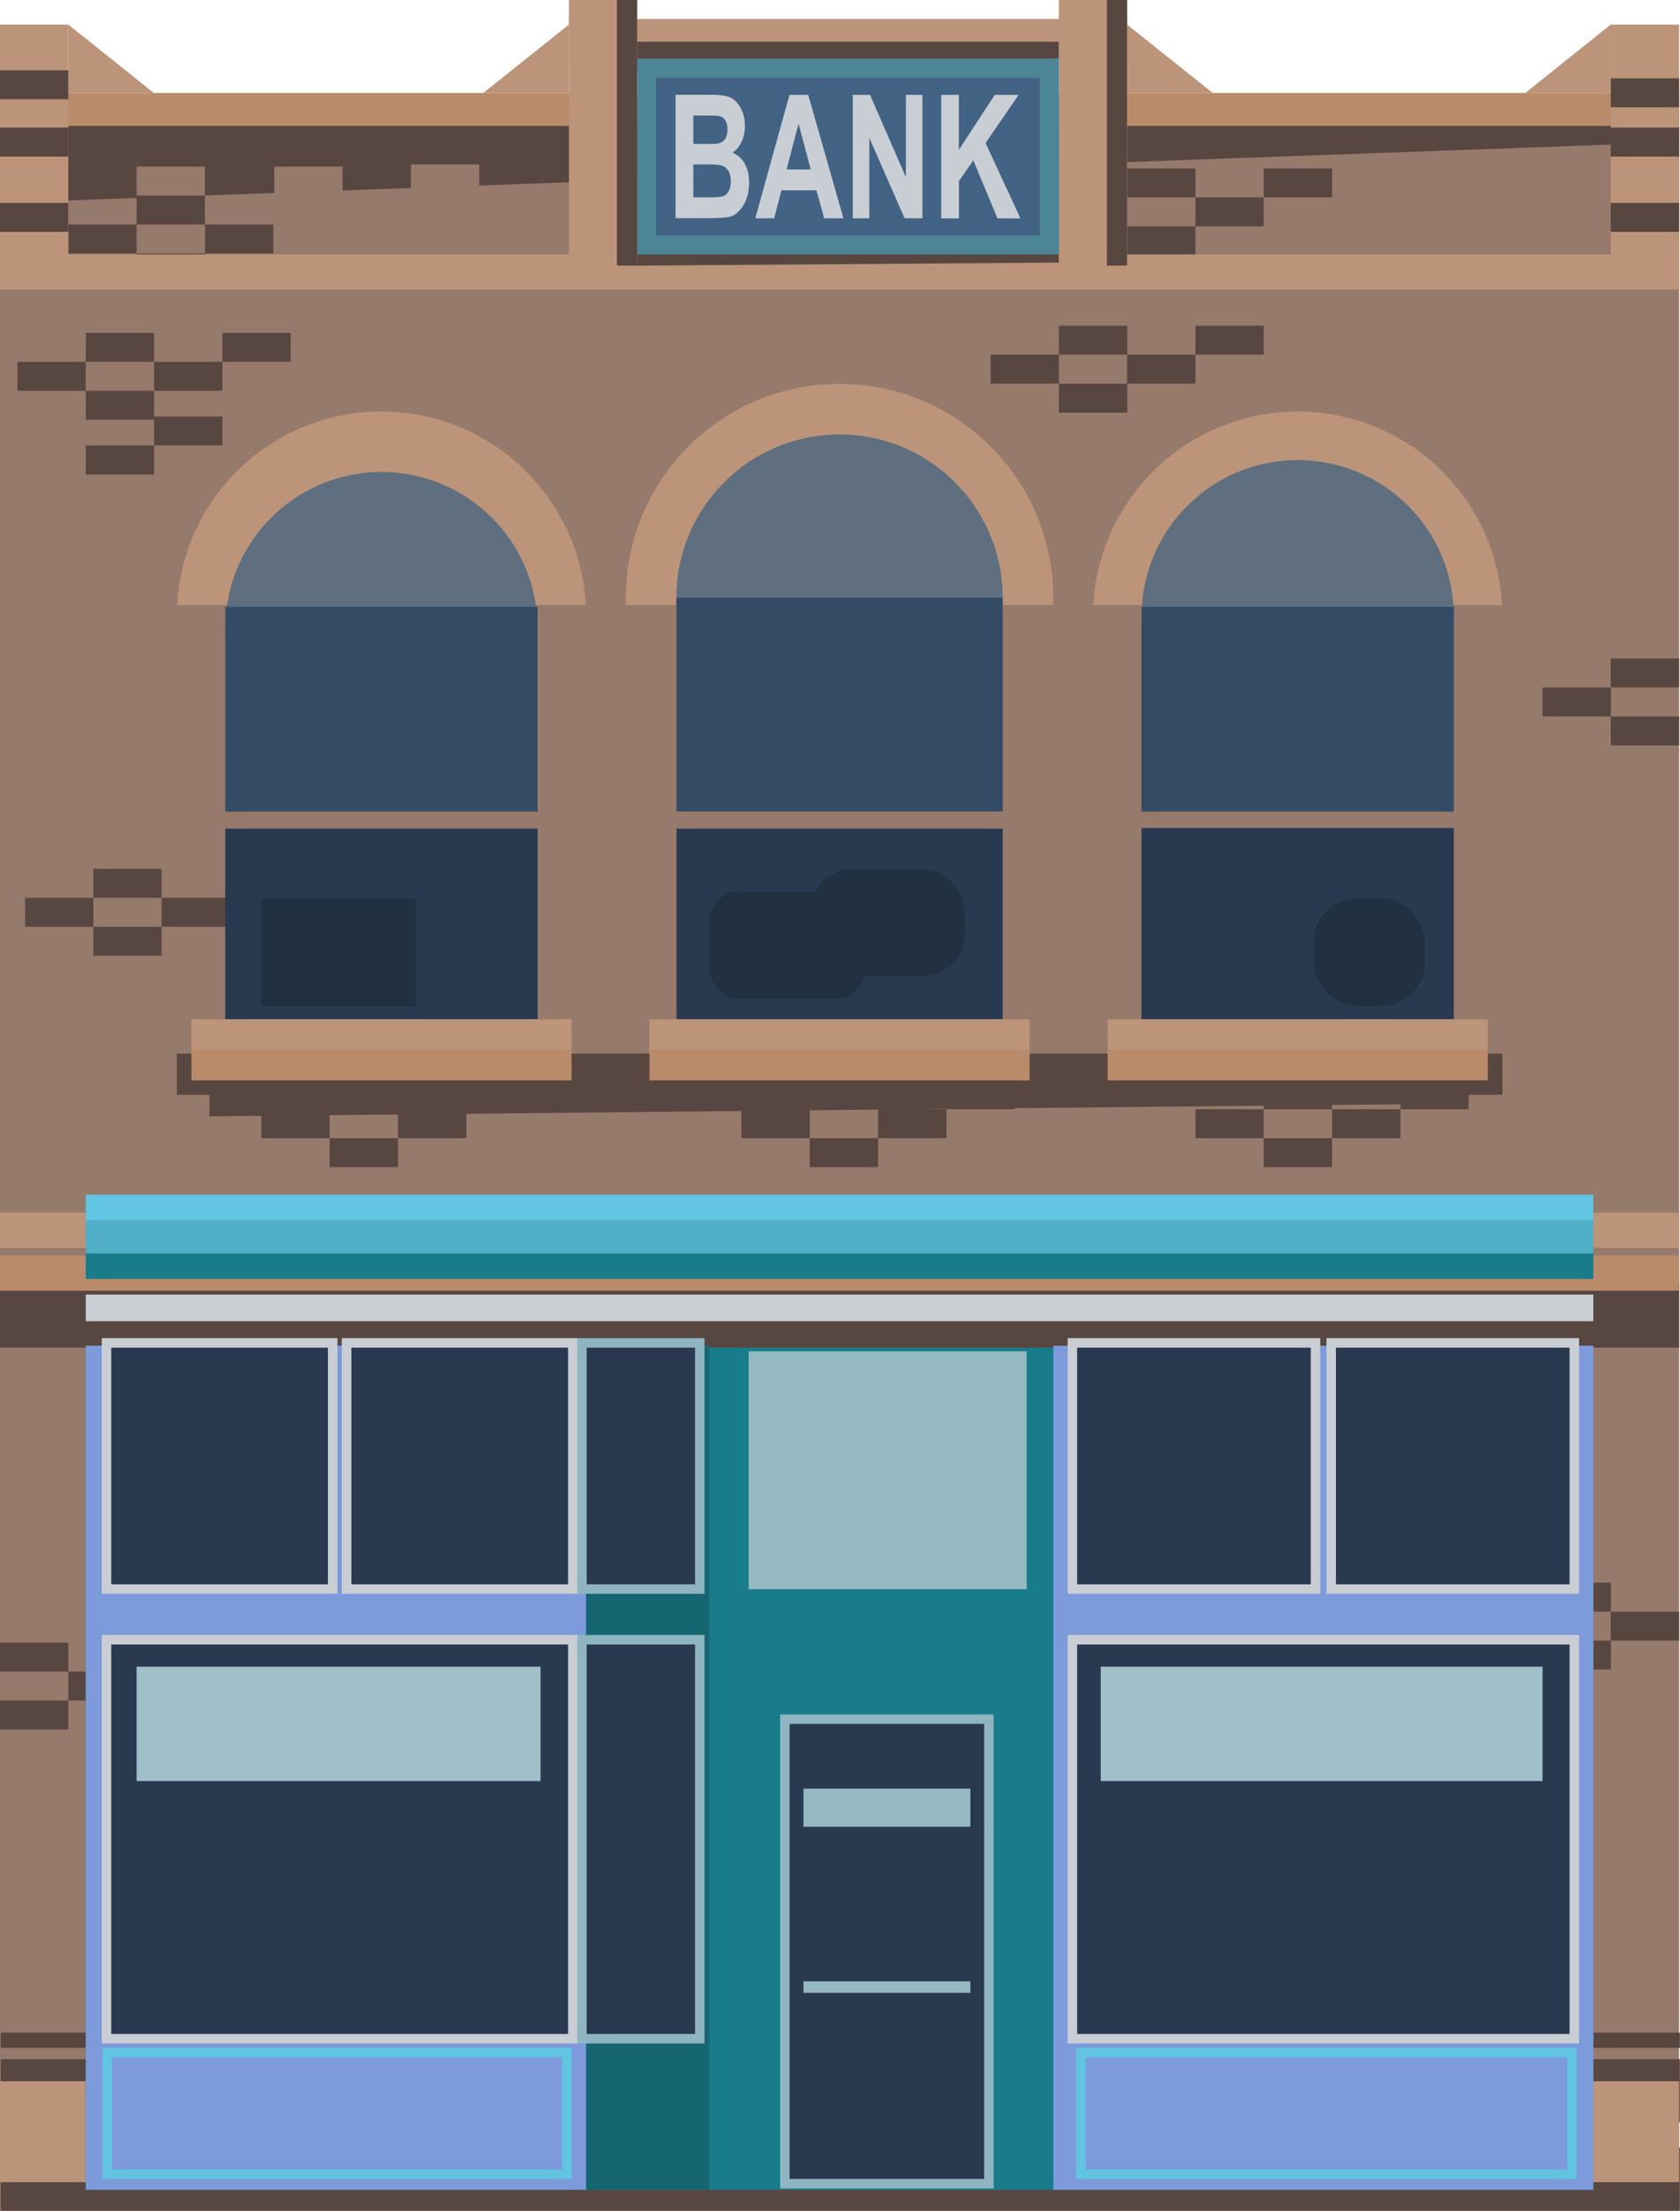 <?xml version="1.0" encoding="UTF-8"?><svg id="uuid-2b7b75ae-c1db-4d96-a0c9-9ffb8892684d" xmlns="http://www.w3.org/2000/svg" viewBox="0 0 164.75 216.76"><defs><style>.uuid-d66c3392-40dd-4bd1-9f32-42804f55a327{fill:#95b9c1;}.uuid-e84bf777-5383-4481-86f3-981c1b54e526{fill:#cacfd3;}.uuid-8aa9e3f0-68be-406f-80a3-c0a45f005fda{fill:#426384;}.uuid-d269fdf8-df2f-473f-b05c-23a432f46d1e{fill:#50aec7;}.uuid-b16a8ec9-cbfe-40e7-9adc-559fab6ef8d8{fill:#bc9479;}.uuid-c02c0eae-d8ad-4cfe-b1d0-1c5ebb241786{fill:#ba8b6a;}.uuid-e1de19a7-3f19-41f5-8751-a2ee82ded8e0{fill:#4c8596;}.uuid-46d6268d-5264-44b2-a664-4cafedf82b0e{fill:#5f6f7f;}.uuid-8ede5c8f-3d98-4740-bcc5-22f4b748ad30{fill:#166671;}.uuid-b8b99444-9b56-4582-bec5-75f541d50b5e{fill:#293950;}.uuid-f9ca7a06-9eb0-49b1-9931-09c23cdc4360{fill:#8fb5c1;}.uuid-1c60d092-2536-4c42-a1ea-f18d761c6959{fill:#187c8b;}.uuid-88e70888-2885-4902-aea6-a58c06dddb8a{fill:#584740;}.uuid-34b99595-77f9-422b-92c8-ebf28d1ca6b1{fill:#223142;}.uuid-69faa636-bbb9-4f69-8bad-d068a7a84a51{fill:#c9ced4;}.uuid-7e0933f3-f909-4501-8d35-7bb822eb0e45{fill:#61c4e1;}.uuid-a85f4c28-0e01-4989-886a-093e35800b09{fill:#7d9bdb;}.uuid-3021d22f-2f21-475c-a9ff-5733d9235ab8{fill:#967a6b;}.uuid-5814471e-dcd7-4849-8295-5f5bad7f15c0{fill:#344b66;}.uuid-17c77fb2-c793-415d-b92c-4ad7e2975666{fill:#9fc0c9;}</style></defs><rect class="uuid-3021d22f-2f21-475c-a9ff-5733d9235ab8" y="12.56" width="164.66" height="204.2"/><rect class="uuid-88e70888-2885-4902-aea6-a58c06dddb8a" x="2.46" y="88.01" width="6.7" height="2.84"/><rect class="uuid-88e70888-2885-4902-aea6-a58c06dddb8a" x="9.15" y="90.85" width="6.7" height="2.84"/><rect class="uuid-88e70888-2885-4902-aea6-a58c06dddb8a" x="9.15" y="85.17" width="6.7" height="2.84"/><rect class="uuid-88e70888-2885-4902-aea6-a58c06dddb8a" x="15.85" y="88.01" width="6.7" height="2.84"/><rect class="uuid-88e70888-2885-4902-aea6-a58c06dddb8a" x="22.55" y="85.17" width="6.7" height="2.84"/><circle class="uuid-b16a8ec9-cbfe-40e7-9adc-559fab6ef8d8" cx="37.41" cy="60.41" r="20.07"/><circle class="uuid-b16a8ec9-cbfe-40e7-9adc-559fab6ef8d8" cx="127.26" cy="60.41" r="20.07"/><circle class="uuid-b16a8ec9-cbfe-40e7-9adc-559fab6ef8d8" cx="82.33" cy="58.59" r="20.96"/><rect class="uuid-3021d22f-2f21-475c-a9ff-5733d9235ab8" x="12.5" y="59.31" width="139.82" height="21.92"/><circle class="uuid-46d6268d-5264-44b2-a664-4cafedf82b0e" cx="37.41" cy="61.58" r="15.31"/><rect class="uuid-5814471e-dcd7-4849-8295-5f5bad7f15c0" x="22.09" y="59.49" width="30.63" height="20.07"/><circle class="uuid-46d6268d-5264-44b2-a664-4cafedf82b0e" cx="127.26" cy="60.41" r="15.31"/><rect class="uuid-5814471e-dcd7-4849-8295-5f5bad7f15c0" x="111.94" y="59.49" width="30.63" height="20.07"/><circle class="uuid-46d6268d-5264-44b2-a664-4cafedf82b0e" cx="82.33" cy="58.59" r="16"/><rect class="uuid-5814471e-dcd7-4849-8295-5f5bad7f15c0" x="66.34" y="58.59" width="31.99" height="20.96"/><rect class="uuid-b8b99444-9b56-4582-bec5-75f541d50b5e" x="22.09" y="81.23" width="30.63" height="20.31"/><rect class="uuid-b8b99444-9b56-4582-bec5-75f541d50b5e" x="111.94" y="81.17" width="30.63" height="20.36"/><rect class="uuid-b8b99444-9b56-4582-bec5-75f541d50b5e" x="66.34" y="81.23" width="31.99" height="20.31"/><rect class="uuid-b16a8ec9-cbfe-40e7-9adc-559fab6ef8d8" x="18.77" y="99.91" width="37.28" height="6"/><rect class="uuid-b16a8ec9-cbfe-40e7-9adc-559fab6ef8d8" x="63.69" y="99.91" width="37.28" height="6"/><rect class="uuid-b16a8ec9-cbfe-40e7-9adc-559fab6ef8d8" x="108.62" y="99.91" width="37.28" height="6"/><rect class="uuid-34b99595-77f9-422b-92c8-ebf28d1ca6b1" x="25.63" y="88.06" width="15.15" height="10.55"/><rect class="uuid-34b99595-77f9-422b-92c8-ebf28d1ca6b1" x="69.57" y="87.4" width="15.15" height="10.55" rx="2.85" ry="2.85"/><rect class="uuid-34b99595-77f9-422b-92c8-ebf28d1ca6b1" x="79.46" y="85.17" width="15.15" height="10.55" rx="4.2" ry="4.2"/><rect class="uuid-34b99595-77f9-422b-92c8-ebf28d1ca6b1" x="128.84" y="88.06" width="10.87" height="10.55" rx="4.2" ry="4.2"/><rect class="uuid-88e70888-2885-4902-aea6-a58c06dddb8a" x=".08" y="210.52" width="164.66" height="6.19"/><rect class="uuid-88e70888-2885-4902-aea6-a58c06dddb8a" x=".08" y="201.86" width="164.66" height="6.19"/><rect class="uuid-88e70888-2885-4902-aea6-a58c06dddb8a" x=".08" y="199.26" width="164.66" height="1.5"/><rect class="uuid-b16a8ec9-cbfe-40e7-9adc-559fab6ef8d8" y="204.03" width="164.66" height="9.89"/><rect class="uuid-88e70888-2885-4902-aea6-a58c06dddb8a" x="1.71" y="35.47" width="6.7" height="2.84"/><rect class="uuid-88e70888-2885-4902-aea6-a58c06dddb8a" x="8.41" y="38.31" width="6.7" height="2.84"/><rect class="uuid-88e70888-2885-4902-aea6-a58c06dddb8a" x="8.41" y="32.63" width="6.7" height="2.84"/><rect class="uuid-88e70888-2885-4902-aea6-a58c06dddb8a" x="15.11" y="35.47" width="6.7" height="2.84"/><rect class="uuid-88e70888-2885-4902-aea6-a58c06dddb8a" x="21.81" y="32.63" width="6.7" height="2.84"/><rect class="uuid-88e70888-2885-4902-aea6-a58c06dddb8a" x="8.41" y="43.67" width="6.7" height="2.84"/><rect class="uuid-88e70888-2885-4902-aea6-a58c06dddb8a" x="15.11" y="40.83" width="6.7" height="2.84"/><rect class="uuid-88e70888-2885-4902-aea6-a58c06dddb8a" x="97.14" y="34.77" width="6.7" height="2.84"/><rect class="uuid-88e70888-2885-4902-aea6-a58c06dddb8a" x="103.84" y="37.61" width="6.7" height="2.84"/><rect class="uuid-88e70888-2885-4902-aea6-a58c06dddb8a" x="103.84" y="31.93" width="6.7" height="2.84"/><rect class="uuid-88e70888-2885-4902-aea6-a58c06dddb8a" x="110.53" y="34.77" width="6.7" height="2.84"/><rect class="uuid-88e70888-2885-4902-aea6-a58c06dddb8a" x="117.23" y="31.93" width="6.7" height="2.84"/><rect class="uuid-88e70888-2885-4902-aea6-a58c06dddb8a" x="103.84" y="19.35" width="6.7" height="2.84"/><rect class="uuid-88e70888-2885-4902-aea6-a58c06dddb8a" x="110.53" y="22.19" width="6.7" height="2.84"/><rect class="uuid-88e70888-2885-4902-aea6-a58c06dddb8a" x="110.53" y="16.51" width="6.7" height="2.84"/><rect class="uuid-88e70888-2885-4902-aea6-a58c06dddb8a" x="117.23" y="19.35" width="6.7" height="2.84"/><rect class="uuid-88e70888-2885-4902-aea6-a58c06dddb8a" x="123.93" y="16.51" width="6.7" height="2.84"/><rect class="uuid-88e70888-2885-4902-aea6-a58c06dddb8a" x="6.7" y="22.01" width="6.7" height="2.84"/><rect class="uuid-88e70888-2885-4902-aea6-a58c06dddb8a" x="13.4" y="24.85" width="6.7" height="2.84"/><rect class="uuid-88e70888-2885-4902-aea6-a58c06dddb8a" x="13.4" y="19.17" width="6.7" height="2.84"/><rect class="uuid-88e70888-2885-4902-aea6-a58c06dddb8a" x="20.1" y="22.01" width="6.7" height="2.84"/><rect class="uuid-88e70888-2885-4902-aea6-a58c06dddb8a" y="166.7" width="6.7" height="2.84"/><rect class="uuid-88e70888-2885-4902-aea6-a58c06dddb8a" y="161.02" width="6.7" height="2.84"/><rect class="uuid-88e70888-2885-4902-aea6-a58c06dddb8a" x="6.7" y="163.86" width="6.7" height="2.84"/><rect class="uuid-88e70888-2885-4902-aea6-a58c06dddb8a" x="13.4" y="161.02" width="6.7" height="2.84"/><rect class="uuid-88e70888-2885-4902-aea6-a58c06dddb8a" x="151.27" y="160.83" width="6.7" height="2.84"/><rect class="uuid-88e70888-2885-4902-aea6-a58c06dddb8a" x="151.27" y="155.15" width="6.7" height="2.84"/><rect class="uuid-88e70888-2885-4902-aea6-a58c06dddb8a" x="157.96" y="157.99" width="6.7" height="2.84"/><rect class="uuid-88e70888-2885-4902-aea6-a58c06dddb8a" x="25.63" y="108.74" width="6.7" height="2.84"/><rect class="uuid-88e70888-2885-4902-aea6-a58c06dddb8a" x="32.33" y="111.58" width="6.7" height="2.84"/><rect class="uuid-88e70888-2885-4902-aea6-a58c06dddb8a" x="32.33" y="105.9" width="6.7" height="2.84"/><rect class="uuid-88e70888-2885-4902-aea6-a58c06dddb8a" x="39.03" y="108.74" width="6.7" height="2.84"/><rect class="uuid-88e70888-2885-4902-aea6-a58c06dddb8a" x="45.73" y="105.9" width="6.7" height="2.84"/><rect class="uuid-88e70888-2885-4902-aea6-a58c06dddb8a" x="72.71" y="108.74" width="6.7" height="2.84"/><rect class="uuid-88e70888-2885-4902-aea6-a58c06dddb8a" x="79.41" y="111.58" width="6.7" height="2.84"/><rect class="uuid-88e70888-2885-4902-aea6-a58c06dddb8a" x="79.41" y="105.9" width="6.7" height="2.84"/><rect class="uuid-88e70888-2885-4902-aea6-a58c06dddb8a" x="86.11" y="108.74" width="6.7" height="2.84"/><rect class="uuid-88e70888-2885-4902-aea6-a58c06dddb8a" x="92.81" y="105.9" width="6.7" height="2.84"/><rect class="uuid-88e70888-2885-4902-aea6-a58c06dddb8a" x="117.23" y="108.74" width="6.7" height="2.84"/><rect class="uuid-88e70888-2885-4902-aea6-a58c06dddb8a" x="123.93" y="111.58" width="6.7" height="2.84"/><rect class="uuid-88e70888-2885-4902-aea6-a58c06dddb8a" x="123.93" y="105.9" width="6.7" height="2.84"/><rect class="uuid-88e70888-2885-4902-aea6-a58c06dddb8a" x="130.63" y="108.74" width="6.7" height="2.84"/><rect class="uuid-88e70888-2885-4902-aea6-a58c06dddb8a" x="137.33" y="105.9" width="6.7" height="2.84"/><rect class="uuid-88e70888-2885-4902-aea6-a58c06dddb8a" x="151.27" y="67.39" width="6.7" height="2.84"/><rect class="uuid-88e70888-2885-4902-aea6-a58c06dddb8a" x="157.96" y="70.23" width="6.7" height="2.84"/><rect class="uuid-88e70888-2885-4902-aea6-a58c06dddb8a" x="157.96" y="64.55" width="6.7" height="2.84"/><polygon class="uuid-88e70888-2885-4902-aea6-a58c06dddb8a" points="147.33 108.15 17.34 109.47 17.34 103.28 147.33 103.28 147.33 108.15"/><rect class="uuid-1c60d092-2536-4c42-a1ea-f18d761c6959" x="8.41" y="126.54" width="147.84" height="88.13"/><rect class="uuid-b16a8ec9-cbfe-40e7-9adc-559fab6ef8d8" y="24.94" width="164.66" height="3.45"/><rect class="uuid-88e70888-2885-4902-aea6-a58c06dddb8a" y="125.92" width="164.66" height="6.19"/><rect class="uuid-b16a8ec9-cbfe-40e7-9adc-559fab6ef8d8" y="118.88" width="164.66" height="3.45"/><rect class="uuid-c02c0eae-d8ad-4cfe-b1d0-1c5ebb241786" y="123.08" width="164.66" height="3.45"/><rect class="uuid-c02c0eae-d8ad-4cfe-b1d0-1c5ebb241786" y="9.11" width="164.66" height="3.45"/><rect class="uuid-b16a8ec9-cbfe-40e7-9adc-559fab6ef8d8" x="55.79" y="1.86" width="54.75" height="3.99"/><polygon class="uuid-b16a8ec9-cbfe-40e7-9adc-559fab6ef8d8" points="6.7 2.41 15.07 9.1 6.7 9.1 6.7 2.41"/><polygon class="uuid-b16a8ec9-cbfe-40e7-9adc-559fab6ef8d8" points="110.53 2.41 118.91 9.1 110.53 9.1 110.53 2.41"/><polygon class="uuid-b16a8ec9-cbfe-40e7-9adc-559fab6ef8d8" points="55.79 2.41 47.41 9.1 55.79 9.1 55.79 2.41"/><polygon class="uuid-b16a8ec9-cbfe-40e7-9adc-559fab6ef8d8" points="157.96 2.41 149.59 9.1 157.96 9.1 157.96 2.41"/><rect class="uuid-b8b99444-9b56-4582-bec5-75f541d50b5e" x="76.97" y="168.53" width="20.01" height="45.54"/><path class="uuid-f9ca7a06-9eb0-49b1-9931-09c23cdc4360" d="M96.51,168.99v44.61h-19.08v-44.61h19.08M97.44,168.07h-20.93v46.47h20.93v-46.47h0Z"/><rect class="uuid-d66c3392-40dd-4bd1-9f32-42804f55a327" x="73.42" y="132.47" width="27.26" height="23.32"/><rect class="uuid-a85f4c28-0e01-4989-886a-093e35800b09" x="8.41" y="131.92" width="49.07" height="82.74"/><rect class="uuid-8ede5c8f-3d98-4740-bcc5-22f4b748ad30" x="57.48" y="131.92" width="12.09" height="82.74"/><rect class="uuid-a85f4c28-0e01-4989-886a-093e35800b09" x="103.29" y="131.92" width="52.96" height="82.74" transform="translate(259.55 346.58) rotate(-180)"/><rect class="uuid-b8b99444-9b56-4582-bec5-75f541d50b5e" x="10.45" y="131.64" width="22.18" height="24.13"/><path class="uuid-69faa636-bbb9-4f69-8bad-d068a7a84a51" d="M32.16,132.11v23.2H10.91v-23.2h21.25M33.09,131.18H9.98v25.06h23.11v-25.06h0Z"/><rect class="uuid-b8b99444-9b56-4582-bec5-75f541d50b5e" x="33.99" y="131.64" width="22.18" height="24.13"/><path class="uuid-69faa636-bbb9-4f69-8bad-d068a7a84a51" d="M55.71,132.11v23.2h-21.25v-23.2h21.25M56.63,131.18h-23.11v25.06h23.11v-25.06h0Z"/><rect class="uuid-b8b99444-9b56-4582-bec5-75f541d50b5e" x="57.07" y="131.64" width="11.55" height="24.13"/><path class="uuid-f9ca7a06-9eb0-49b1-9931-09c23cdc4360" d="M68.16,132.11v23.2h-10.63v-23.2h10.63M69.09,131.18h-12.48v25.06h12.48v-25.06h0Z"/><rect class="uuid-b8b99444-9b56-4582-bec5-75f541d50b5e" x="10.45" y="160.74" width="45.72" height="39.11"/><path class="uuid-69faa636-bbb9-4f69-8bad-d068a7a84a51" d="M55.71,161.21v38.18H10.91v-38.18h44.79M56.63,160.28H9.98v40.04h46.65v-40.04h0Z"/><rect class="uuid-b8b99444-9b56-4582-bec5-75f541d50b5e" x="57.07" y="160.74" width="11.55" height="39.11"/><path class="uuid-f9ca7a06-9eb0-49b1-9931-09c23cdc4360" d="M68.16,161.21v38.18h-10.63v-38.18h10.63M69.09,160.28h-12.48v40.04h12.48v-40.04h0Z"/><rect class="uuid-b8b99444-9b56-4582-bec5-75f541d50b5e" x="130.55" y="131.64" width="23.84" height="24.13"/><path class="uuid-69faa636-bbb9-4f69-8bad-d068a7a84a51" d="M153.92,132.11v23.2h-22.91v-23.2h22.91M154.85,131.18h-24.77v25.06h24.77v-25.06h0Z"/><rect class="uuid-b8b99444-9b56-4582-bec5-75f541d50b5e" x="105.16" y="131.64" width="23.84" height="24.13"/><path class="uuid-69faa636-bbb9-4f69-8bad-d068a7a84a51" d="M128.54,132.11v23.2h-22.91v-23.2h22.91M129.47,131.18h-24.77v25.06h24.77v-25.06h0Z"/><rect class="uuid-b8b99444-9b56-4582-bec5-75f541d50b5e" x="105.16" y="160.74" width="49.22" height="39.11"/><path class="uuid-69faa636-bbb9-4f69-8bad-d068a7a84a51" d="M153.92,161.21v38.18h-48.29v-38.18h48.29M154.85,160.28h-50.15v40.04h50.15v-40.04h0Z"/><rect class="uuid-e84bf777-5383-4481-86f3-981c1b54e526" x="8.41" y="126.91" width="147.84" height="2.61"/><polygon class="uuid-88e70888-2885-4902-aea6-a58c06dddb8a" points="164.66 13.93 0 19.89 0 12.34 164.66 12.34 164.66 13.93"/><polygon class="uuid-88e70888-2885-4902-aea6-a58c06dddb8a" points="103.84 5.75 62.48 7.22 62.48 4.09 103.84 4.09 103.84 5.75"/><polygon class="uuid-88e70888-2885-4902-aea6-a58c06dddb8a" points="103.84 25.74 62.48 26.04 62.48 24.74 103.84 24.74 103.84 25.74"/><rect class="uuid-b16a8ec9-cbfe-40e7-9adc-559fab6ef8d8" x="55.79" y="0" width="6.7" height="25.74"/><rect class="uuid-b16a8ec9-cbfe-40e7-9adc-559fab6ef8d8" x="103.84" y="0" width="6.7" height="25.74"/><rect class="uuid-b16a8ec9-cbfe-40e7-9adc-559fab6ef8d8" x="157.96" y="2.41" width="6.7" height="24.26"/><rect class="uuid-b16a8ec9-cbfe-40e7-9adc-559fab6ef8d8" y="2.41" width="6.7" height="24.26"/><rect class="uuid-88e70888-2885-4902-aea6-a58c06dddb8a" y="12.51" width="6.7" height="2.84"/><rect class="uuid-88e70888-2885-4902-aea6-a58c06dddb8a" y="6.89" width="6.7" height="2.84"/><rect class="uuid-88e70888-2885-4902-aea6-a58c06dddb8a" y="19.89" width="6.7" height="2.84"/><rect class="uuid-88e70888-2885-4902-aea6-a58c06dddb8a" x="157.96" y="12.51" width="6.7" height="2.84"/><rect class="uuid-88e70888-2885-4902-aea6-a58c06dddb8a" x="157.96" y="7.68" width="6.7" height="2.84"/><rect class="uuid-88e70888-2885-4902-aea6-a58c06dddb8a" x="157.96" y="19.89" width="6.7" height="2.84"/><rect class="uuid-88e70888-2885-4902-aea6-a58c06dddb8a" x="108.55" y="0" width="1.98" height="26.04"/><rect class="uuid-88e70888-2885-4902-aea6-a58c06dddb8a" x="60.5" y="0" width="1.98" height="26.04"/><rect class="uuid-17c77fb2-c793-415d-b92c-4ad7e2975666" x="13.4" y="163.39" width="39.61" height="11.21"/><rect class="uuid-d66c3392-40dd-4bd1-9f32-42804f55a327" x="78.79" y="175.34" width="16.37" height="3.74"/><rect class="uuid-d66c3392-40dd-4bd1-9f32-42804f55a327" x="78.79" y="194.23" width="16.37" height="1.13"/><rect class="uuid-17c77fb2-c793-415d-b92c-4ad7e2975666" x="107.94" y="163.39" width="43.33" height="11.21"/><rect class="uuid-d269fdf8-df2f-473f-b05c-23a432f46d1e" x="8.41" y="117.13" width="147.84" height="8.18"/><rect class="uuid-7e0933f3-f909-4501-8d35-7bb822eb0e45" x="8.41" y="117.13" width="147.84" height="2.49"/><rect class="uuid-1c60d092-2536-4c42-a1ea-f18d761c6959" x="8.41" y="122.88" width="147.84" height="2.49"/><path class="uuid-7e0933f3-f909-4501-8d35-7bb822eb0e45" d="M55.12,201.68v11H10.98v-11h44.15M56.05,200.76H10.05v12.85h46v-12.85h0Z"/><path class="uuid-7e0933f3-f909-4501-8d35-7bb822eb0e45" d="M153.69,201.68v11h-47.22v-11h47.22M154.62,200.76h-49.08v12.85h49.08v-12.85h0Z"/><rect class="uuid-c02c0eae-d8ad-4cfe-b1d0-1c5ebb241786" x="18.77" y="102.91" width="37.28" height="3"/><rect class="uuid-c02c0eae-d8ad-4cfe-b1d0-1c5ebb241786" x="63.69" y="102.91" width="37.28" height="3"/><rect class="uuid-c02c0eae-d8ad-4cfe-b1d0-1c5ebb241786" x="108.62" y="102.91" width="37.28" height="3"/><rect class="uuid-3021d22f-2f21-475c-a9ff-5733d9235ab8" x="13.4" y="16.33" width="6.7" height="2.84"/><rect class="uuid-3021d22f-2f21-475c-a9ff-5733d9235ab8" x="20.1" y="19.17" width="6.7" height="2.84"/><rect class="uuid-3021d22f-2f21-475c-a9ff-5733d9235ab8" x="26.9" y="16.33" width="6.7" height="2.84"/><rect class="uuid-3021d22f-2f21-475c-a9ff-5733d9235ab8" x="33.6" y="19.17" width="6.7" height="2.84"/><rect class="uuid-3021d22f-2f21-475c-a9ff-5733d9235ab8" x="40.3" y="16.12" width="6.7" height="2.84"/><rect class="uuid-3021d22f-2f21-475c-a9ff-5733d9235ab8" x="47" y="18.96" width="6.7" height="2.84"/><rect class="uuid-3021d22f-2f21-475c-a9ff-5733d9235ab8" x="7.14" y="104.47" width="6.7" height="2.84"/><rect class="uuid-3021d22f-2f21-475c-a9ff-5733d9235ab8" x="13.84" y="107.32" width="6.7" height="2.84"/><rect class="uuid-3021d22f-2f21-475c-a9ff-5733d9235ab8" x="144.03" y="107.32" width="6.7" height="2.84"/><rect class="uuid-3021d22f-2f21-475c-a9ff-5733d9235ab8" x="150.73" y="110.16" width="6.7" height="2.84"/><rect class="uuid-8aa9e3f0-68be-406f-80a3-c0a45f005fda" x="63.41" y="6.68" width="39.5" height="17.33"/><path class="uuid-e1de19a7-3f19-41f5-8751-a2ee82ded8e0" d="M101.98,7.61v15.48h-37.64V7.61h37.64M103.84,5.75h-41.35v19.19h41.35V5.75h0Z"/><path class="uuid-69faa636-bbb9-4f69-8bad-d068a7a84a51" d="M66.26,9.29h3.45c.94,0,1.6.1,1.98.3.38.2.7.55.97,1.05.26.5.39,1.07.39,1.7,0,.58-.11,1.11-.34,1.58s-.52.82-.88,1.04c.51.21.91.57,1.2,1.07.29.51.43,1.12.43,1.85,0,.88-.18,1.63-.55,2.23s-.8.98-1.3,1.13c-.35.1-1.16.15-2.43.15h-2.93v-12.1ZM67.99,11.31v2.8h1.14c.69,0,1.11-.01,1.27-.04.3-.06.53-.2.69-.43s.25-.55.25-.95c0-.36-.07-.65-.2-.87s-.3-.36-.49-.42-.75-.08-1.66-.08h-1ZM67.99,16.12v3.23h1.61c.71,0,1.16-.04,1.36-.13.2-.09.37-.25.51-.5.14-.25.2-.57.2-.95s-.07-.72-.22-.98c-.15-.26-.34-.43-.58-.53-.24-.1-.74-.14-1.48-.14h-1.4Z"/><path class="uuid-69faa636-bbb9-4f69-8bad-d068a7a84a51" d="M82.7,21.4h-1.88l-.75-2.74h-3.44l-.71,2.74h-1.85l3.35-12.1h1.84l3.45,12.1ZM79.5,16.61l-1.19-4.49-1.17,4.49h2.35Z"/><path class="uuid-69faa636-bbb9-4f69-8bad-d068a7a84a51" d="M83.63,21.4v-12.1h1.69l3.52,8.08v-8.08h1.62v12.1h-1.75l-3.46-7.89v7.89h-1.62Z"/><path class="uuid-69faa636-bbb9-4f69-8bad-d068a7a84a51" d="M92.3,21.4v-12.1h1.73v5.39l3.52-5.39h2.34l-3.24,4.72,3.42,7.39h-2.25l-2.37-5.69-1.41,2.03v3.66h-1.73Z"/></svg>